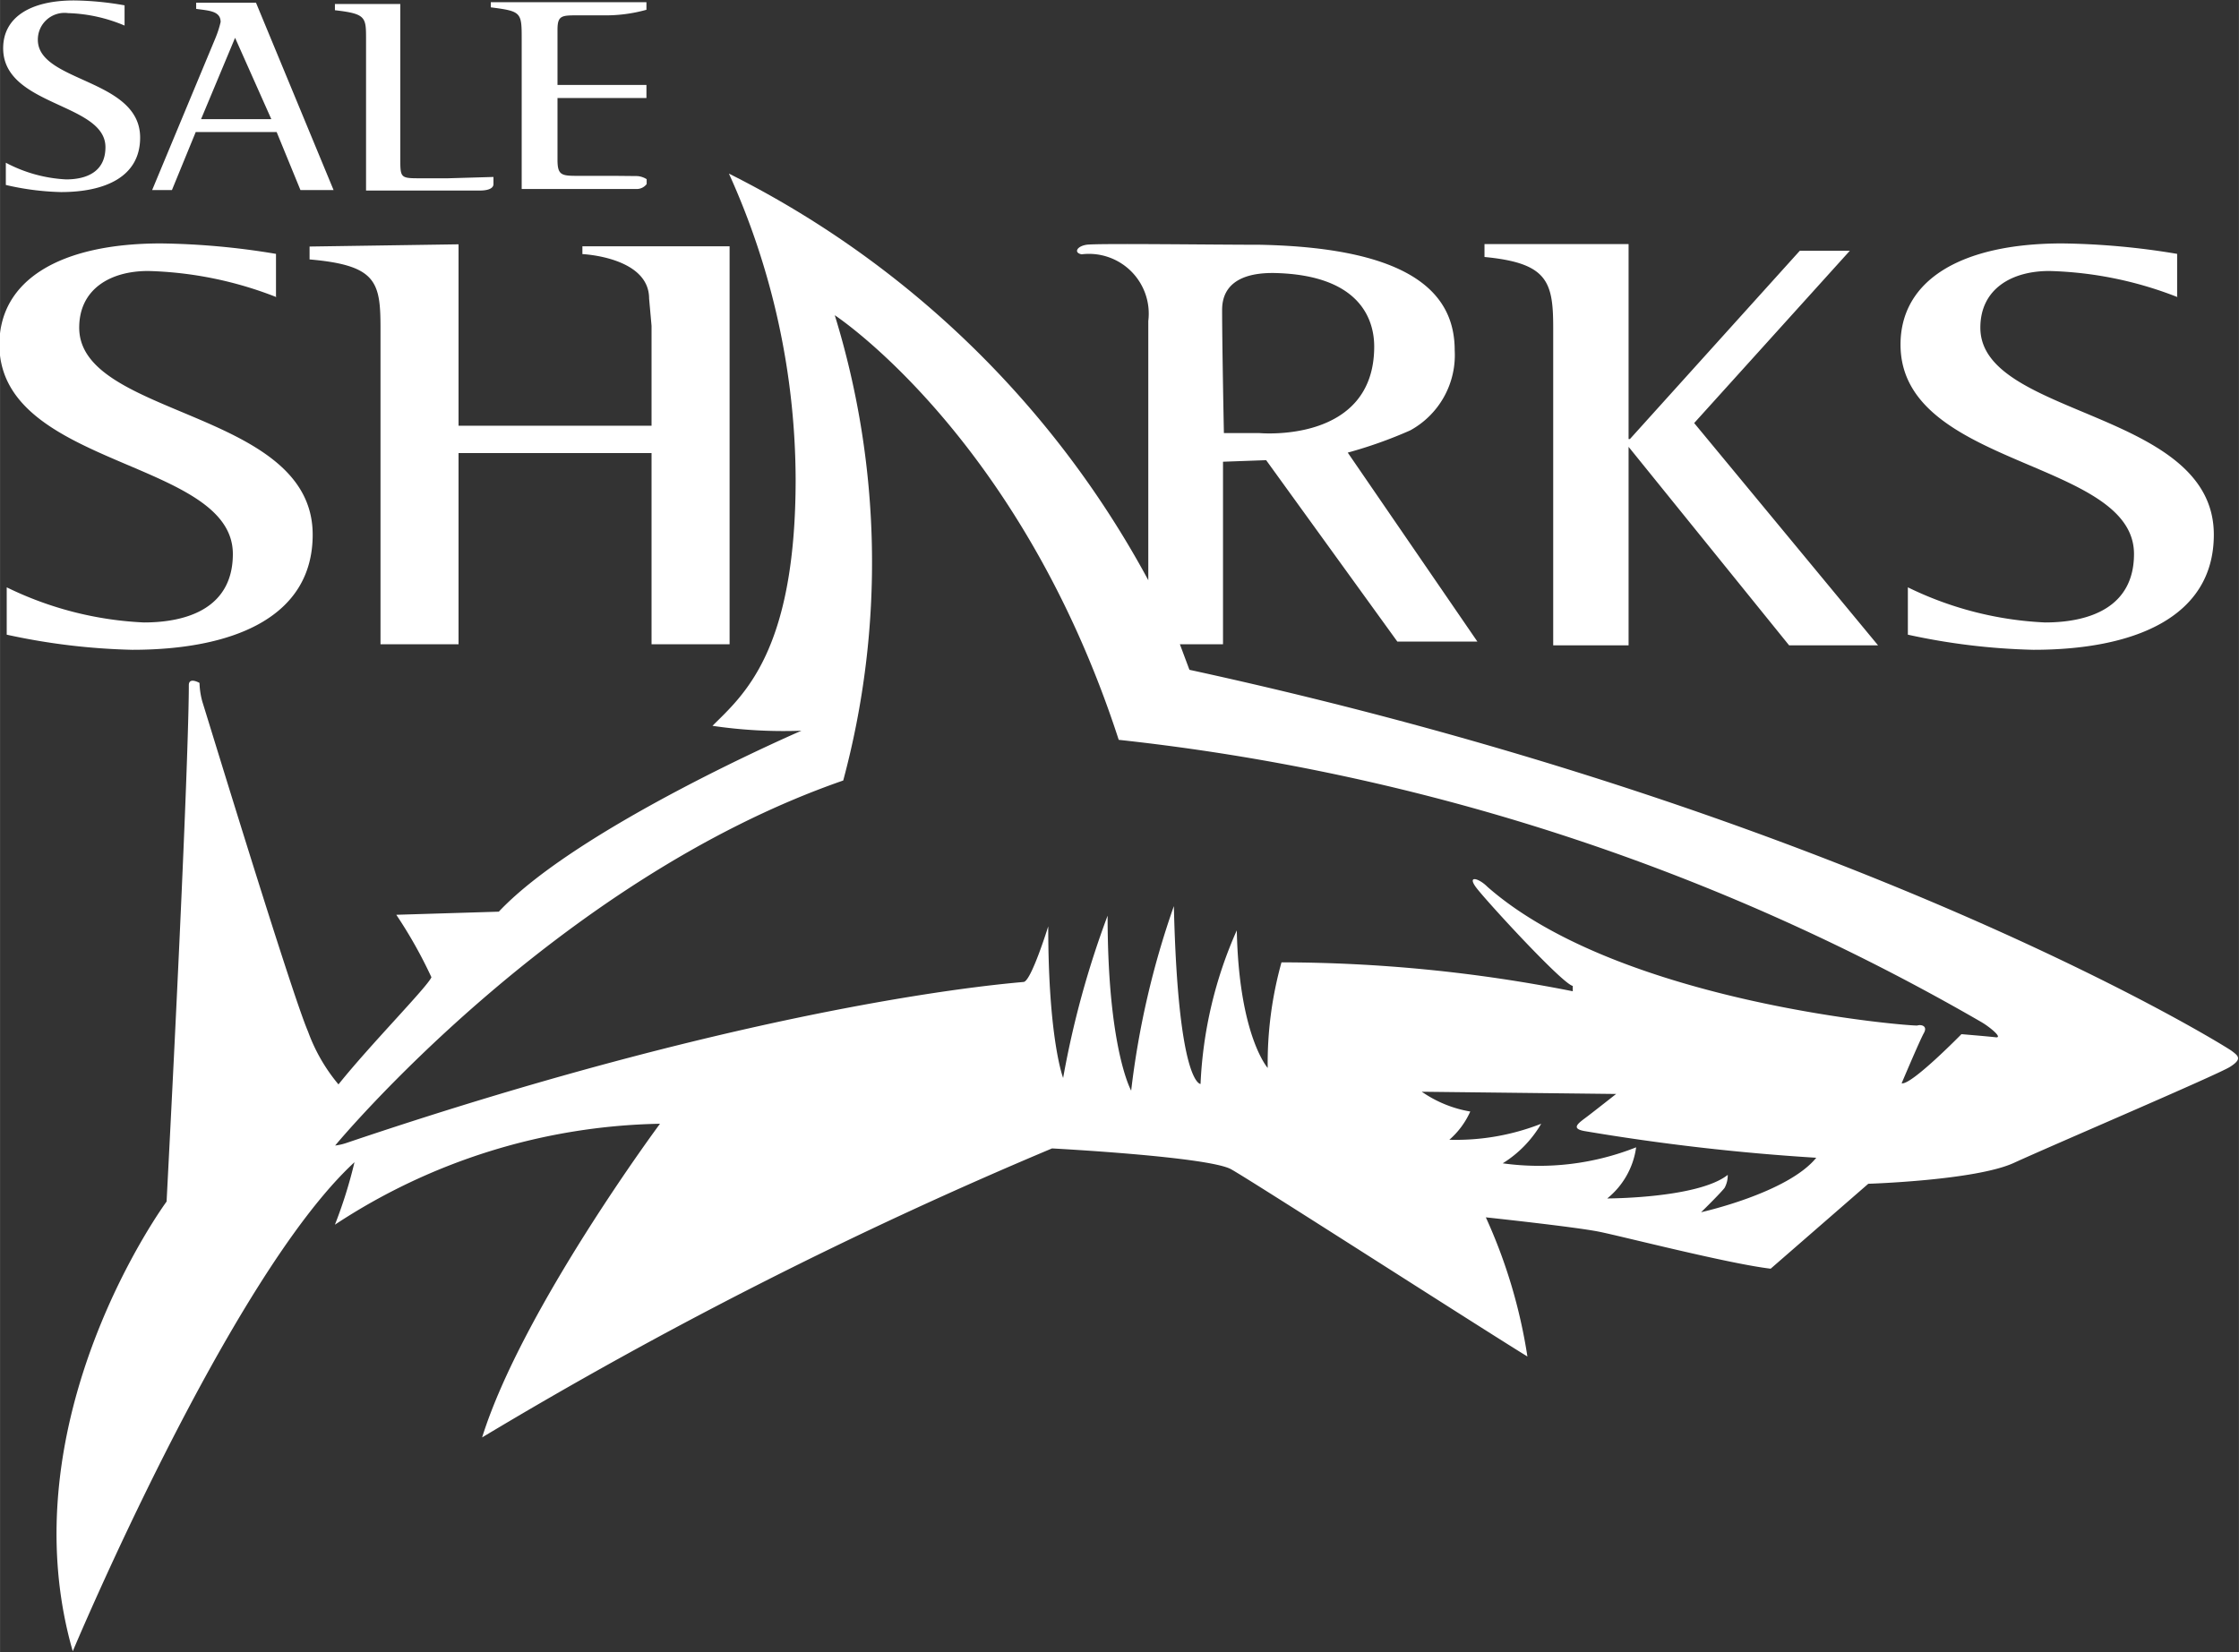 <svg data-name="Layer 2" xmlns="http://www.w3.org/2000/svg" width="35.52mm" height="99.099" viewBox="0 0 100.69 74.33">
  <rect x="0" y="0" width="100.69" height="74.33" fill="#333333" stroke="none"/>
  <path d="M5.6 1.15A7 7 0 0 0 3.06.59a1.2 1.2 0 0 0-1.36 1.2c0 1.92 4.6 1.74 4.6 4.4 0 1.78-1.6 2.45-3.56 2.45a12.05 12.05 0 0 1-2.48-.32v-1a6.47 6.47 0 0 0 2.71.75c.89 0 1.77-.32 1.77-1.45 0-2-4.6-1.83-4.6-4.45C.14.8 1.33.02 3.33.02A13.7 13.7 0 0 1 5.6.24v.92zm6.84 12.22a16.93 16.93 0 0 0-5.78-1.18c-1.71 0-3.1.82-3.1 2.55 0 4.05 10.5 3.68 10.5 9.31 0 3.76-3.65 5.18-8.11 5.18a29.42 29.42 0 0 1-5.65-.68v-2.13A15.62 15.62 0 0 0 6.47 28c2 0 4-.68 4-3.08 0-4.26-10.5-3.87-10.5-9.42 0-2.89 2.71-4.55 7.27-4.55a33.49 33.49 0 0 1 5.17.47v1.95zm85.5 0a16.92 16.92 0 0 0-5.78-1.18c-1.71 0-3.1.82-3.1 2.55 0 4.05 10.5 3.68 10.5 9.31 0 3.76-3.65 5.18-8.11 5.18a29.42 29.42 0 0 1-5.65-.68v-2.13A15.62 15.62 0 0 0 91.97 28c2 0 4-.68 4-3.08 0-4.26-10.5-3.87-10.5-9.42 0-2.89 2.71-4.55 7.27-4.55a33.47 33.47 0 0 1 5.17.47v1.95zM9.68 1.73a4.64 4.64 0 0 0 .24-.74c0-.5-.53-.51-1.1-.59V.12h2.69L15 8.55h-1.49l-1.07-2.61H8.8L7.73 8.55h-.89zm-.64 3.63h3.16L10.57 1.7zm13.15 2.6v.32c0 .32-.63.29-.63.29h-5.1v-6.8c0-1 0-1.15-1.4-1.31V.18H18V7.1c0 .92 0 .92.94.92h1.2zm6.46-.04a.91.91 0 0 1 .43.14v.22a.56.56 0 0 1-.4.22h-5.22V1.79c0-1.24 0-1.28-1.39-1.46V.1h7v.34a6.81 6.81 0 0 1-1.94.25h-1.14c-.73 0-.92 0-.92.65v2.48h4v.59h-4v2.78c0 .7.19.72.92.72h1.63zm.54 5.51c0-1.87-3-2-3-2v-.35h6.62v17.9H29.3v-8.6h-8.68v8.6h-3.51V14.75c0-2.08-.19-2.82-3.19-3.08v-.58l6.7-.1v8.16h8.68v-4.49zm40.66 1.32c0-2.08-.25-2.92-3.09-3.19v-.58h6.48v8.77h.06l7.64-8.47h2.25l-7 7.75 8.27 10h-4l-7.22-8.93v8.93h-3.39V14.75z" fill="#fff"/>
  <path d="M9.1 31.57c.14.43 4 13.1 4.75 14.83a7.88 7.88 0 0 0 1.37 2.38c1.44-1.8 4-4.39 4.18-4.82a20.55 20.55 0 0 0-1.58-2.81l4.61-.14c3.6-3.82 13.61-8.14 13.61-8.14a21.86 21.86 0 0 1-4-.22c1.37-1.37 3.74-3.31 3.74-11.09a33.53 33.53 0 0 0-3-13.75A43.56 43.56 0 0 1 51.64 26.1V14.44a2.69 2.69 0 0 0-3-3c-.36-.07-.22-.36.22-.43s5.69 0 7.78 0c7.13.14 8.78 2.38 8.78 4.75a3.86 3.86 0 0 1-2 3.6 20 20 0 0 1-2.81 1l5.83 8.5h-3.6l-5.9-8.16-1.94.07v8.21h-1.94l.43 1.15c29.81 6.48 46.58 16.92 46.87 17.14s.5.36-.07.72-8 3.53-9.72 4.32-6.55.94-6.55.94l-4.39 3.82c-1.87-.22-6.62-1.44-7.7-1.66s-5.11-.65-5.11-.65a23.72 23.72 0 0 1 1.87 6.26c-2.45-1.51-12.31-7.85-13.32-8.42s-8.06-.94-8.06-.94a200.72 200.72 0 0 0-25.63 13c1.8-5.76 8-14.11 8-14.11a27.44 27.44 0 0 0-14.62 4.54 20.81 20.81 0 0 0 .88-2.81c-5.62 5.18-12.67 22-12.67 22-3-10.44 4.22-20.23 4.22-20.23 1-19.3 1-22.85 1-23.23s.48-.1.48-.1a3.52 3.52 0 0 0 .13.85zm63.58 17.64l-8.74-.1a5.4 5.4 0 0 0 2.18.89 3.67 3.67 0 0 1-.94 1.27 10.49 10.49 0 0 0 4.13-.72 5.16 5.16 0 0 1-1.73 1.78 11.86 11.86 0 0 0 6-.72 3.58 3.58 0 0 1-1.3 2.3s4.08 0 5.42-1.06a1.19 1.19 0 0 1-.14.58c-.14.19-.86.91-1.06 1.1 0 0 3.89-.86 5.18-2.45a99.26 99.26 0 0 1-10.42-1.2c-.67-.12-.24-.38.14-.67s1.28-1 1.28-1zm-57.12 2.21c19.15-6.48 30.14-7.2 30.48-7.25s1.1-2.5 1.1-2.5c0 5.09.67 6.82.67 6.82a41.66 41.66 0 0 1 2-7.3c0 6 1.06 7.87 1.06 7.87a38.46 38.46 0 0 1 1.92-8.3c.19 8.06 1.2 8 1.2 8a19 19 0 0 1 1.63-6.91c.1 4.75 1.39 6.19 1.39 6.19a16.9 16.9 0 0 1 .62-4.75 67.46 67.46 0 0 1 13.1 1.3v-.24c-.48-.1-4-3.94-4.37-4.46s.14-.39.53 0c6 5.28 19.2 6.29 19.34 6.24s.48 0 .29.34-1 2.26-1 2.26c.43.1 2.69-2.21 2.69-2.21s1.2.1 1.54.14-.25-.45-.62-.67a98.69 98.69 0 0 0-38.82-12.71c-4.42-13.63-12.77-19.1-12.77-19.1a37.75 37.75 0 0 1 .38 20.93c-13 4.51-22.85 16.42-22.85 16.42a2.57 2.57 0 0 0 .49-.11zm39.48-31.94h1.58s5.18.5 5.18-3.89c0-1-.43-3.24-4.54-3.31-.65 0-2.3.07-2.3 1.66s.08 5.54.08 5.54z" fill="#fff"/>
</svg>
